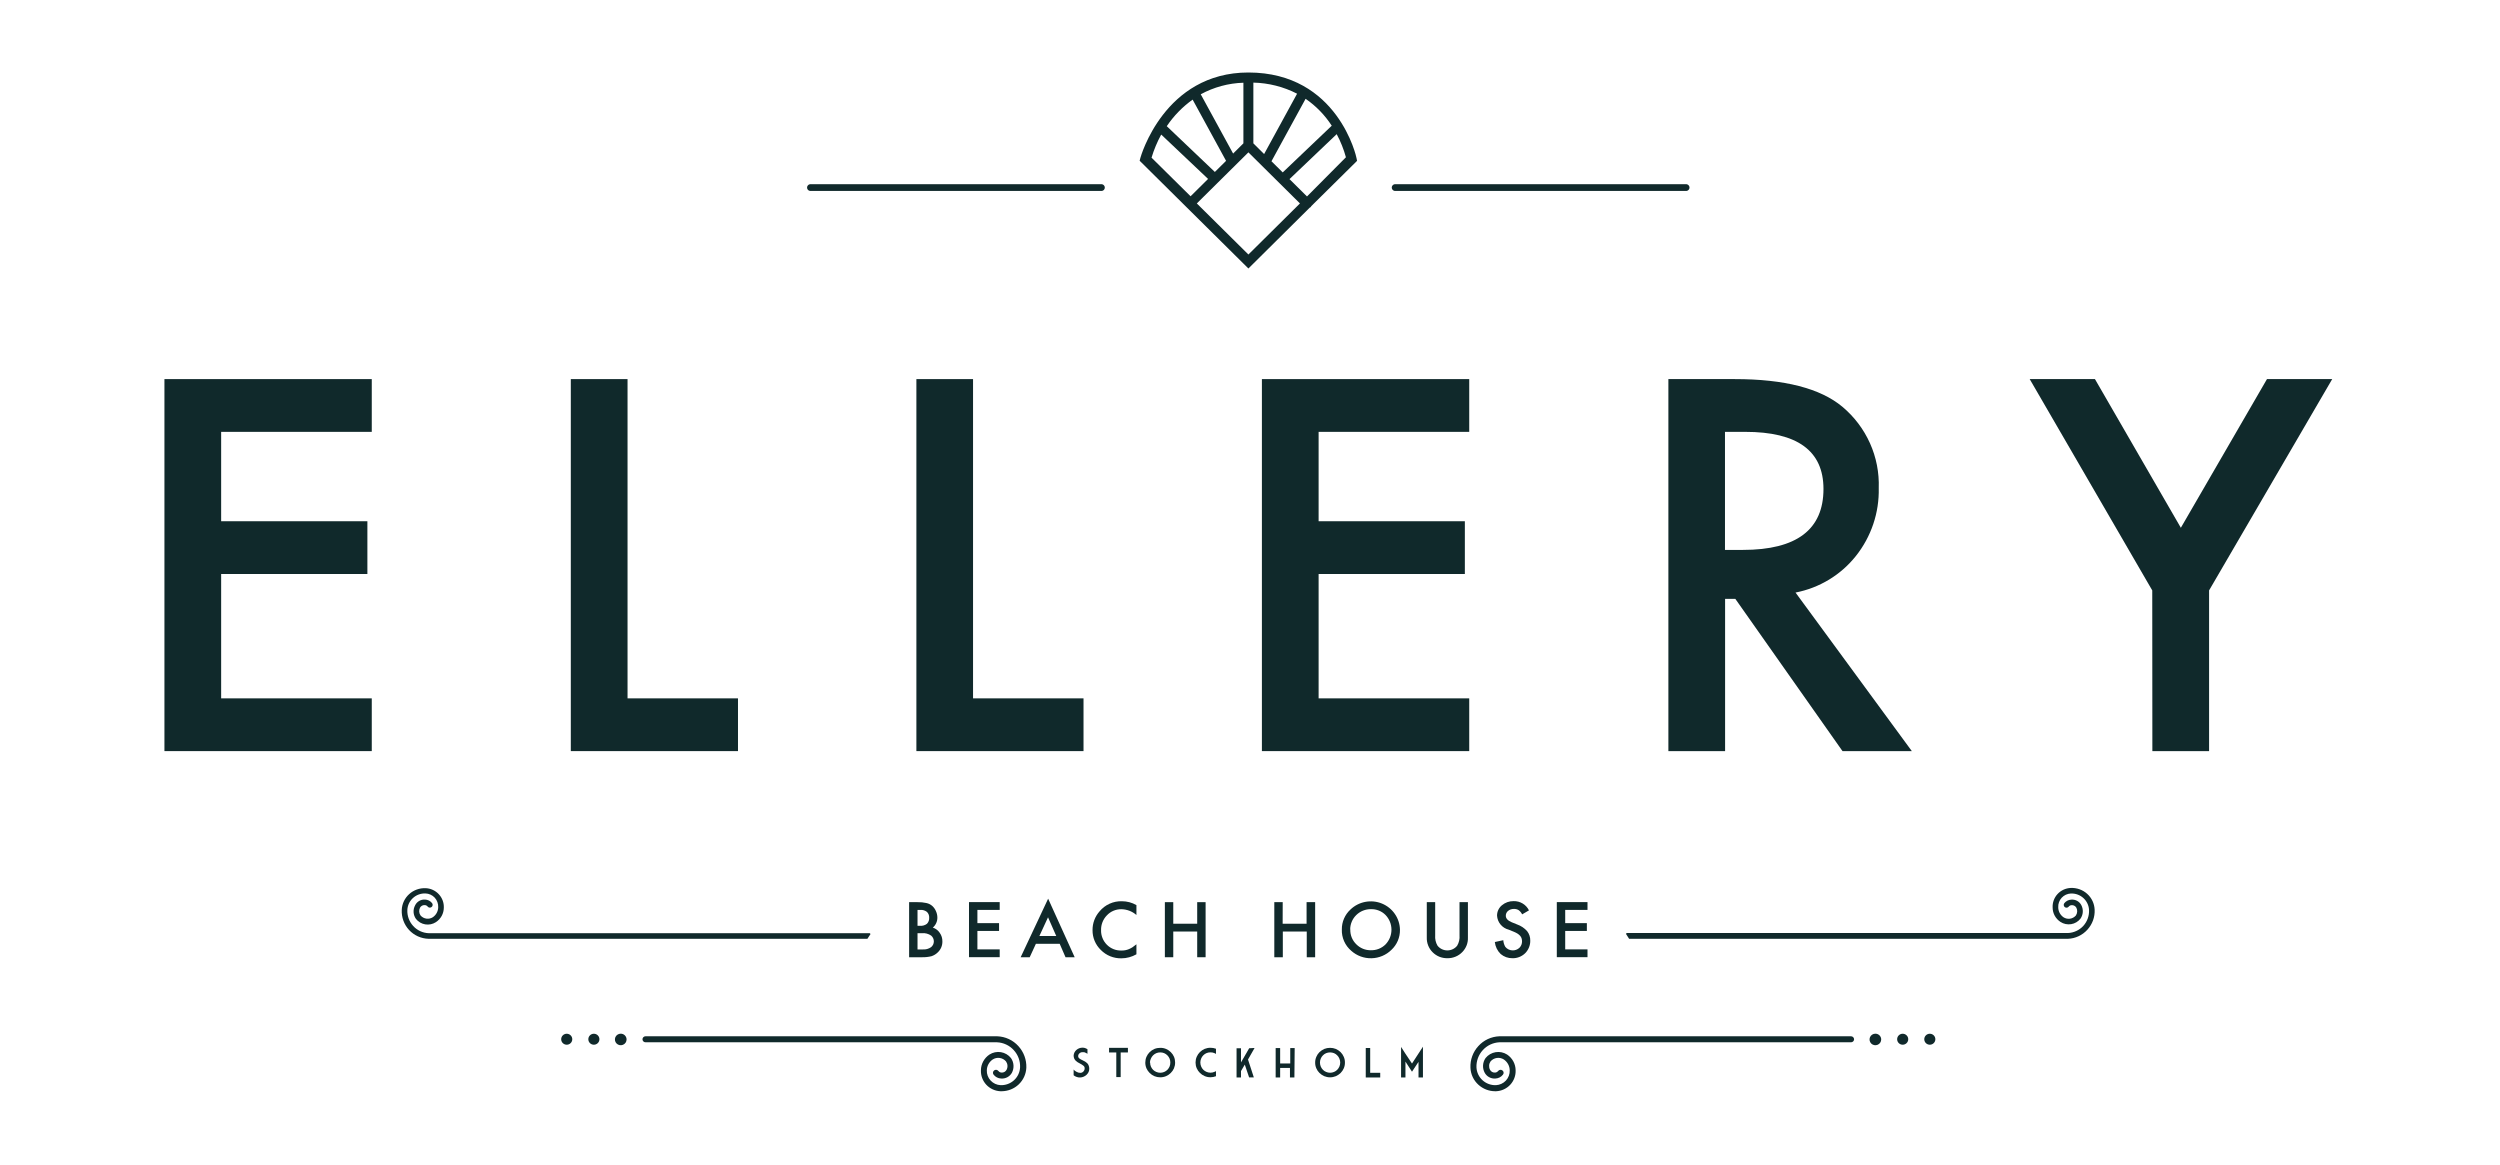 <?xml version="1.0" encoding="UTF-8"?>
<svg xmlns="http://www.w3.org/2000/svg" width="133" height="62" viewBox="0 0 133 62" fill="none">
  <path d="M43.095 10.159H58.617C58.661 10.153 58.702 10.132 58.731 10.099C58.76 10.066 58.776 10.023 58.776 9.979C58.776 9.935 58.76 9.893 58.731 9.86C58.702 9.826 58.661 9.805 58.617 9.799H43.095C43.051 9.805 43.01 9.826 42.981 9.86C42.952 9.893 42.935 9.935 42.935 9.979C42.935 10.023 42.952 10.066 42.981 10.099C43.01 10.132 43.051 10.153 43.095 10.159Z" fill="#10292B"></path>
  <path d="M74.2 10.159H89.722C89.767 10.153 89.807 10.131 89.836 10.098C89.866 10.065 89.882 10.023 89.882 9.979C89.882 9.935 89.866 9.892 89.836 9.859C89.807 9.826 89.767 9.805 89.722 9.799H74.2C74.156 9.805 74.116 9.826 74.087 9.859C74.057 9.892 74.041 9.935 74.041 9.979C74.041 10.023 74.057 10.065 74.087 10.098C74.116 10.131 74.156 10.153 74.2 10.159Z" fill="#10292B"></path>
  <path d="M69.672 11.053C69.693 11.045 69.712 11.032 69.728 11.017C69.744 11.001 69.757 10.982 69.765 10.961L72.196 8.557L72.168 8.419C72.168 8.376 71.187 3.857 66.415 3.857C61.927 3.857 60.679 8.361 60.666 8.407L60.629 8.551L66.415 14.284L69.672 11.053ZM63.671 10.823L66.415 8.105L69.157 10.823L66.415 13.54L63.671 10.823ZM66.679 7.626V4.395C67.49 4.413 68.285 4.615 69.005 4.985L67.251 8.195L66.679 7.626ZM66.149 7.626L65.602 8.17L63.879 5.016C64.576 4.636 65.354 4.425 66.149 4.401V7.626ZM69.532 10.451L68.601 9.529L71.112 7.137C71.322 7.528 71.486 7.94 71.603 8.367L69.532 10.451ZM70.849 6.688L68.241 9.172L67.642 8.579L69.458 5.256C70.012 5.638 70.485 6.125 70.849 6.688ZM63.448 5.299L65.227 8.557L64.63 9.148L62.072 6.713C62.442 6.164 62.908 5.685 63.448 5.299ZM61.787 7.168L64.27 9.519L63.339 10.442L61.262 8.388C61.389 7.965 61.56 7.556 61.771 7.168H61.787Z" fill="#10292B"></path>
  <path d="M19.778 22.975H11.765V27.73H19.545V30.537H11.765V37.153H19.778V39.959H8.748V20.168H19.778V22.975Z" fill="#10292B"></path>
  <path d="M33.385 20.168V37.153H39.261V39.959H30.367V20.168H33.385Z" fill="#10292B"></path>
  <path d="M51.766 20.168V37.153H57.643V39.959H48.752V20.168H51.766Z" fill="#10292B"></path>
  <path d="M78.163 22.975H70.15V27.73H77.93V30.537H70.15V37.153H78.163V39.959H67.133V20.168H78.163V22.975Z" fill="#10292B"></path>
  <path d="M95.522 31.524L101.709 39.959H98.021L92.319 31.859H91.775V39.959H88.758V20.168H92.291C94.931 20.168 96.84 20.659 98.015 21.64C98.647 22.17 99.149 22.834 99.484 23.583C99.819 24.332 99.978 25.147 99.949 25.966C99.98 27.274 99.55 28.553 98.732 29.581C97.932 30.588 96.793 31.277 95.522 31.524ZM91.769 29.255H92.725C95.581 29.255 97.009 28.174 97.009 26.012C97.009 23.985 95.621 22.973 92.843 22.975H91.769V29.255Z" fill="#10292B"></path>
  <path d="M114.5 31.41L107.98 20.168H111.451L116.021 28.078L120.603 20.168H124.074L117.523 31.41V39.959H114.506L114.5 31.41Z" fill="#10292B"></path>
  <path d="M57.459 57.322C57.398 57.324 57.339 57.314 57.282 57.294C57.222 57.275 57.166 57.245 57.117 57.205V56.898C57.141 56.929 57.169 56.956 57.201 56.978L57.272 57.021C57.302 57.037 57.334 57.05 57.365 57.061C57.399 57.07 57.433 57.076 57.468 57.076C57.499 57.077 57.531 57.071 57.559 57.059C57.588 57.047 57.614 57.028 57.636 57.005C57.68 56.959 57.705 56.897 57.704 56.833C57.705 56.808 57.7 56.783 57.69 56.76C57.68 56.737 57.664 56.717 57.645 56.701C57.589 56.655 57.527 56.616 57.462 56.584L57.331 56.511C57.294 56.488 57.26 56.462 57.229 56.431C57.195 56.397 57.168 56.357 57.148 56.314C57.127 56.264 57.117 56.211 57.117 56.157C57.12 56.099 57.135 56.043 57.161 55.991C57.187 55.94 57.222 55.894 57.266 55.856C57.31 55.818 57.361 55.788 57.415 55.767C57.472 55.745 57.532 55.735 57.592 55.736C57.635 55.735 57.678 55.742 57.719 55.754C57.767 55.77 57.811 55.792 57.853 55.819V56.062L57.791 56.025L57.744 56.003C57.723 55.99 57.7 55.981 57.676 55.976C57.648 55.971 57.62 55.971 57.592 55.976C57.531 55.974 57.472 55.996 57.428 56.037C57.406 56.055 57.389 56.077 57.377 56.102C57.366 56.127 57.359 56.154 57.359 56.182C57.358 56.205 57.363 56.228 57.373 56.25C57.382 56.271 57.397 56.29 57.415 56.305C57.47 56.346 57.529 56.38 57.592 56.406L57.729 56.477C57.767 56.5 57.802 56.526 57.834 56.557C57.87 56.591 57.897 56.633 57.915 56.68C57.939 56.735 57.95 56.795 57.949 56.855C57.95 56.916 57.937 56.977 57.912 57.033C57.885 57.089 57.848 57.138 57.803 57.181C57.757 57.224 57.703 57.258 57.645 57.282C57.586 57.308 57.523 57.321 57.459 57.322Z" fill="#10292B"></path>
  <path d="M59.002 55.745H60.005V55.991H59.62V57.301H59.387V55.991H59.002V55.745Z" fill="#10292B"></path>
  <path d="M62.516 56.529C62.517 56.635 62.495 56.739 62.454 56.837C62.414 56.929 62.356 57.013 62.283 57.083C62.211 57.155 62.126 57.212 62.032 57.252C61.934 57.293 61.828 57.314 61.721 57.313C61.617 57.313 61.514 57.293 61.419 57.254C61.323 57.214 61.236 57.156 61.163 57.083C61.091 57.012 61.033 56.928 60.992 56.837C60.95 56.739 60.929 56.635 60.93 56.529C60.93 56.424 60.951 56.319 60.992 56.222C61.074 56.034 61.225 55.885 61.414 55.804C61.512 55.764 61.618 55.744 61.724 55.745C61.831 55.743 61.937 55.763 62.035 55.804C62.128 55.844 62.214 55.902 62.286 55.973C62.359 56.044 62.417 56.129 62.457 56.222C62.497 56.319 62.517 56.424 62.516 56.529ZM61.187 56.529C61.187 56.602 61.2 56.674 61.228 56.741C61.256 56.805 61.295 56.863 61.343 56.913C61.393 56.962 61.452 57.001 61.516 57.027C61.582 57.056 61.653 57.07 61.724 57.07C61.868 57.07 62.005 57.014 62.106 56.913C62.154 56.863 62.193 56.805 62.221 56.741C62.248 56.674 62.262 56.602 62.261 56.529C62.263 56.456 62.249 56.384 62.221 56.317C62.194 56.253 62.155 56.195 62.106 56.145C62.057 56.096 61.999 56.056 61.935 56.028C61.869 56.001 61.797 55.987 61.724 55.988C61.653 55.987 61.582 56.001 61.516 56.028C61.452 56.056 61.392 56.095 61.343 56.145C61.294 56.195 61.255 56.253 61.228 56.317C61.196 56.383 61.178 56.456 61.175 56.529H61.187Z" fill="#10292B"></path>
  <path d="M64.69 56.984V57.254C64.597 57.291 64.498 57.31 64.398 57.31C64.292 57.311 64.186 57.29 64.088 57.248C63.994 57.209 63.908 57.151 63.836 57.079C63.764 57.009 63.706 56.925 63.666 56.833C63.624 56.736 63.603 56.631 63.603 56.526C63.603 56.42 63.624 56.316 63.666 56.218C63.706 56.125 63.764 56.041 63.836 55.969C63.909 55.898 63.994 55.841 64.088 55.8C64.186 55.76 64.292 55.74 64.398 55.742C64.498 55.74 64.597 55.758 64.69 55.794V56.068C64.663 56.051 64.635 56.037 64.606 56.025C64.54 55.997 64.47 55.984 64.398 55.985C64.326 55.984 64.254 55.997 64.187 56.025C64.123 56.052 64.065 56.092 64.016 56.142C63.967 56.191 63.928 56.249 63.902 56.314C63.873 56.381 63.858 56.453 63.858 56.526C63.858 56.599 63.873 56.671 63.902 56.738C63.928 56.802 63.967 56.861 64.016 56.91C64.118 57.01 64.255 57.066 64.398 57.067C64.47 57.067 64.541 57.052 64.606 57.024C64.635 57.012 64.663 56.999 64.69 56.984Z" fill="#10292B"></path>
  <path d="M66.744 55.752L66.394 56.366L66.704 57.319H66.453L66.223 56.637L66.021 56.981V57.322H65.785V55.767H66.021V56.52L66.456 55.767L66.744 55.752Z" fill="#10292B"></path>
  <path d="M68.862 57.322H68.626V56.815H68.104V57.322H67.865V55.757H68.104V56.575H68.641V55.757H68.877L68.862 57.322Z" fill="#10292B"></path>
  <path d="M71.55 56.529C71.552 56.635 71.531 56.74 71.488 56.837C71.449 56.929 71.392 57.012 71.32 57.083C71.247 57.153 71.162 57.21 71.069 57.252C70.971 57.292 70.865 57.314 70.759 57.314C70.652 57.314 70.546 57.292 70.448 57.252C70.355 57.21 70.27 57.153 70.197 57.083C70.125 57.012 70.068 56.929 70.029 56.837C69.986 56.74 69.965 56.635 69.967 56.529C69.965 56.423 69.987 56.319 70.029 56.222C70.068 56.129 70.125 56.044 70.197 55.973C70.271 55.903 70.356 55.846 70.448 55.804C70.647 55.725 70.87 55.725 71.069 55.804C71.162 55.846 71.247 55.903 71.32 55.973C71.392 56.044 71.449 56.129 71.488 56.222C71.531 56.319 71.552 56.423 71.55 56.529ZM70.222 56.529C70.222 56.602 70.237 56.674 70.265 56.741C70.292 56.805 70.331 56.864 70.38 56.913C70.428 56.963 70.486 57.001 70.551 57.027C70.617 57.056 70.688 57.07 70.76 57.07C70.832 57.07 70.903 57.056 70.97 57.027C71.034 57.001 71.092 56.963 71.14 56.913C71.189 56.864 71.228 56.805 71.255 56.741C71.284 56.674 71.298 56.602 71.299 56.529C71.299 56.456 71.284 56.384 71.255 56.317C71.229 56.252 71.19 56.194 71.14 56.145C71.092 56.095 71.034 56.055 70.97 56.028C70.835 55.975 70.685 55.975 70.551 56.028C70.486 56.055 70.428 56.095 70.38 56.145C70.33 56.194 70.291 56.252 70.265 56.317C70.236 56.384 70.221 56.456 70.222 56.529Z" fill="#10292B"></path>
  <path d="M72.658 55.754H72.894V57.073H73.428V57.322H72.658V55.754Z" fill="#10292B"></path>
  <path d="M75.118 56.581L75.465 56.046L75.701 55.684V57.322H75.465V56.489L75.118 57.015L74.77 56.477V57.322H74.537V55.696L74.77 56.059L75.118 56.581Z" fill="#10292B"></path>
  <path d="M53.048 55.13H34.341C34.32 55.13 34.299 55.135 34.279 55.142C34.26 55.151 34.242 55.162 34.227 55.177C34.212 55.192 34.2 55.21 34.192 55.229C34.184 55.248 34.18 55.269 34.18 55.29C34.18 55.333 34.197 55.373 34.227 55.403C34.257 55.433 34.298 55.45 34.341 55.45H53.042C53.211 55.457 53.376 55.498 53.528 55.569C53.681 55.64 53.817 55.741 53.93 55.865C54.045 55.989 54.134 56.135 54.192 56.293C54.25 56.451 54.276 56.619 54.268 56.787C54.255 57.048 54.139 57.293 53.945 57.47C53.751 57.646 53.495 57.74 53.231 57.731C53.029 57.721 52.838 57.633 52.701 57.485C52.564 57.337 52.491 57.142 52.499 56.941C52.501 56.828 52.53 56.716 52.584 56.616C52.638 56.517 52.715 56.431 52.809 56.366C52.92 56.294 53.053 56.264 53.184 56.283C53.315 56.302 53.435 56.367 53.52 56.468C53.565 56.532 53.592 56.607 53.597 56.685C53.603 56.763 53.587 56.841 53.551 56.91C53.526 56.959 53.487 57 53.438 57.027C53.389 57.054 53.334 57.066 53.278 57.061C53.246 57.059 53.215 57.051 53.186 57.036C53.158 57.021 53.133 57 53.114 56.975C53.087 56.941 53.048 56.92 53.006 56.914C52.964 56.909 52.921 56.921 52.887 56.947C52.853 56.973 52.831 57.012 52.826 57.054C52.821 57.096 52.833 57.138 52.859 57.172C52.907 57.233 52.968 57.284 53.037 57.319C53.107 57.355 53.184 57.375 53.263 57.378C53.377 57.386 53.492 57.361 53.594 57.307C53.695 57.252 53.778 57.17 53.834 57.07C53.898 56.948 53.927 56.81 53.918 56.673C53.91 56.535 53.863 56.403 53.784 56.289C53.651 56.122 53.46 56.01 53.248 55.975C53.036 55.941 52.819 55.986 52.639 56.102C52.501 56.194 52.388 56.318 52.309 56.463C52.23 56.608 52.187 56.77 52.185 56.935C52.174 57.22 52.276 57.498 52.471 57.708C52.666 57.917 52.938 58.042 53.225 58.054H53.284C53.624 58.053 53.951 57.923 54.196 57.69C54.441 57.457 54.586 57.139 54.601 56.803C54.617 56.38 54.465 55.967 54.178 55.653C54.036 55.495 53.862 55.366 53.668 55.277C53.473 55.187 53.263 55.137 53.048 55.13Z" fill="#10292B"></path>
  <path d="M33.023 54.992C32.962 54.992 32.902 55.01 32.851 55.044C32.8 55.077 32.76 55.125 32.736 55.181C32.713 55.238 32.707 55.3 32.719 55.359C32.731 55.419 32.76 55.474 32.804 55.517C32.847 55.559 32.903 55.589 32.963 55.601C33.023 55.612 33.085 55.606 33.142 55.583C33.199 55.56 33.247 55.52 33.282 55.47C33.316 55.419 33.334 55.36 33.334 55.299C33.334 55.218 33.301 55.139 33.243 55.082C33.185 55.024 33.106 54.992 33.023 54.992Z" fill="#10292B"></path>
  <path d="M31.594 55.579C31.757 55.579 31.889 55.449 31.889 55.287C31.889 55.126 31.757 54.995 31.594 54.995C31.431 54.995 31.299 55.126 31.299 55.287C31.299 55.449 31.431 55.579 31.594 55.579Z" fill="#10292B"></path>
  <path d="M30.15 55.579C30.313 55.579 30.445 55.449 30.445 55.287C30.445 55.126 30.313 54.995 30.15 54.995C29.988 54.995 29.855 55.126 29.855 55.287C29.855 55.449 29.988 55.579 30.15 55.579Z" fill="#10292B"></path>
  <path d="M98.475 55.13H79.762C79.55 55.139 79.342 55.19 79.151 55.279C78.959 55.369 78.788 55.496 78.647 55.653C78.36 55.967 78.209 56.38 78.228 56.803C78.234 56.974 78.275 57.143 78.348 57.299C78.421 57.455 78.525 57.594 78.653 57.71C78.895 57.93 79.212 58.053 79.541 58.054H79.591C79.879 58.042 80.15 57.917 80.345 57.708C80.54 57.498 80.643 57.22 80.631 56.935C80.629 56.77 80.587 56.608 80.508 56.463C80.429 56.318 80.316 56.194 80.178 56.102C79.997 55.986 79.78 55.942 79.568 55.976C79.356 56.011 79.165 56.123 79.032 56.289C78.953 56.403 78.907 56.536 78.898 56.673C78.89 56.811 78.92 56.948 78.986 57.07C79.04 57.17 79.123 57.253 79.224 57.307C79.324 57.362 79.439 57.386 79.554 57.378C79.632 57.375 79.709 57.355 79.779 57.319C79.849 57.284 79.91 57.233 79.957 57.172C79.971 57.155 79.981 57.136 79.987 57.116C79.993 57.096 79.994 57.075 79.992 57.053C79.989 57.032 79.982 57.012 79.972 56.994C79.961 56.976 79.946 56.96 79.929 56.947C79.913 56.934 79.894 56.925 79.873 56.919C79.853 56.913 79.831 56.912 79.81 56.914C79.789 56.917 79.769 56.924 79.751 56.934C79.732 56.944 79.716 56.958 79.703 56.975C79.683 57 79.659 57.021 79.63 57.036C79.602 57.051 79.57 57.059 79.538 57.061C79.483 57.066 79.428 57.054 79.379 57.027C79.331 57 79.292 56.959 79.268 56.91C79.232 56.841 79.216 56.763 79.221 56.685C79.225 56.607 79.252 56.532 79.296 56.468C79.381 56.367 79.501 56.302 79.632 56.283C79.763 56.264 79.897 56.294 80.007 56.366C80.101 56.431 80.178 56.517 80.232 56.616C80.286 56.716 80.316 56.828 80.317 56.941C80.325 57.142 80.252 57.337 80.115 57.485C79.978 57.633 79.787 57.721 79.585 57.731C79.321 57.74 79.065 57.646 78.871 57.47C78.677 57.293 78.561 57.048 78.548 56.787C78.534 56.448 78.656 56.117 78.886 55.865C78.998 55.742 79.134 55.641 79.285 55.57C79.436 55.499 79.6 55.458 79.768 55.45H98.475C98.518 55.45 98.559 55.433 98.589 55.403C98.62 55.373 98.637 55.333 98.637 55.29C98.637 55.269 98.632 55.248 98.624 55.229C98.616 55.21 98.604 55.192 98.589 55.177C98.574 55.162 98.557 55.151 98.537 55.142C98.517 55.135 98.496 55.13 98.475 55.13Z" fill="#10292B"></path>
  <path d="M99.769 54.992C99.708 54.992 99.648 55.01 99.597 55.044C99.546 55.077 99.506 55.125 99.483 55.181C99.459 55.238 99.453 55.3 99.465 55.359C99.477 55.419 99.507 55.474 99.55 55.517C99.593 55.559 99.649 55.589 99.709 55.601C99.769 55.612 99.832 55.606 99.888 55.583C99.945 55.56 99.993 55.52 100.028 55.47C100.062 55.419 100.08 55.36 100.08 55.299C100.08 55.218 100.047 55.139 99.989 55.082C99.931 55.024 99.852 54.992 99.769 54.992Z" fill="#10292B"></path>
  <path d="M101.223 55.579C101.386 55.579 101.518 55.449 101.518 55.287C101.518 55.126 101.386 54.995 101.223 54.995C101.06 54.995 100.928 55.126 100.928 55.287C100.928 55.449 101.06 55.579 101.223 55.579Z" fill="#10292B"></path>
  <path d="M102.666 55.579C102.829 55.579 102.961 55.449 102.961 55.287C102.961 55.126 102.829 54.995 102.666 54.995C102.503 54.995 102.371 55.126 102.371 55.287C102.371 55.449 102.503 55.579 102.666 55.579Z" fill="#10292B"></path>
  <path d="M48.365 50.925V47.995H48.809C48.969 47.991 49.128 48.007 49.284 48.041C49.399 48.065 49.506 48.118 49.595 48.195C49.681 48.273 49.749 48.368 49.793 48.475C49.842 48.582 49.868 48.698 49.868 48.816C49.869 48.917 49.848 49.017 49.806 49.108C49.764 49.2 49.703 49.282 49.626 49.348C49.777 49.397 49.908 49.495 49.995 49.628C50.09 49.762 50.139 49.922 50.135 50.086C50.137 50.194 50.116 50.302 50.074 50.402C50.031 50.502 49.969 50.592 49.889 50.667C49.796 50.759 49.682 50.828 49.557 50.87C49.393 50.91 49.224 50.929 49.054 50.925H48.365ZM48.812 49.253H48.952C49.082 49.263 49.212 49.225 49.315 49.145C49.356 49.102 49.388 49.051 49.408 48.996C49.429 48.94 49.437 48.881 49.433 48.822C49.436 48.766 49.427 48.709 49.407 48.656C49.387 48.603 49.355 48.555 49.315 48.515C49.217 48.437 49.093 48.399 48.968 48.407H48.812V49.253ZM48.812 50.51H49.089C49.246 50.523 49.403 50.48 49.532 50.39C49.578 50.353 49.616 50.306 49.642 50.253C49.667 50.2 49.681 50.142 49.681 50.083C49.681 50.024 49.668 49.967 49.644 49.914C49.619 49.861 49.583 49.813 49.539 49.775C49.393 49.674 49.216 49.628 49.039 49.646H48.812V50.51Z" fill="#10292B"></path>
  <path d="M53.184 48.407H51.998V49.111H53.15V49.526H51.998V50.507H53.184V50.922H51.551V47.992H53.184V48.407Z" fill="#10292B"></path>
  <path d="M56.376 50.211H55.109L54.78 50.925H54.299L55.761 47.81L57.173 50.925H56.686L56.376 50.211ZM56.193 49.796L55.755 48.8L55.295 49.796H56.193Z" fill="#10292B"></path>
  <path d="M60.458 48.152V48.678C60.236 48.484 59.952 48.375 59.657 48.37C59.513 48.368 59.37 48.396 59.237 48.452C59.104 48.508 58.985 48.591 58.887 48.696C58.785 48.8 58.705 48.924 58.652 49.059C58.599 49.194 58.573 49.338 58.577 49.483C58.573 49.627 58.598 49.77 58.652 49.903C58.705 50.037 58.785 50.158 58.887 50.261C58.987 50.362 59.107 50.441 59.239 50.494C59.372 50.547 59.514 50.572 59.657 50.568C59.794 50.572 59.931 50.547 60.057 50.494C60.124 50.466 60.189 50.432 60.25 50.393C60.315 50.347 60.383 50.298 60.458 50.236V50.768C60.214 50.908 59.936 50.983 59.654 50.983C59.452 50.986 59.253 50.949 59.066 50.874C58.88 50.798 58.711 50.686 58.57 50.544C58.426 50.406 58.312 50.241 58.235 50.058C58.158 49.875 58.12 49.678 58.123 49.48C58.12 49.112 58.254 48.757 58.499 48.481C58.643 48.308 58.825 48.17 59.031 48.077C59.237 47.984 59.462 47.939 59.688 47.946C59.958 47.946 60.224 48.017 60.458 48.152Z" fill="#10292B"></path>
  <path d="M62.418 49.142H63.691V47.995H64.138V50.925H63.691V49.557H62.418V50.925H61.971V47.995H62.418V49.142Z" fill="#10292B"></path>
  <path d="M68.237 49.142H69.51V47.995H69.966V50.925H69.519V49.557H68.246V50.925H67.793V47.995H68.24L68.237 49.142Z" fill="#10292B"></path>
  <path d="M71.386 49.446C71.383 49.248 71.423 49.05 71.502 48.868C71.581 48.685 71.698 48.521 71.845 48.386C72.063 48.177 72.337 48.036 72.634 47.98C72.932 47.923 73.24 47.954 73.519 48.069C73.799 48.184 74.039 48.377 74.209 48.625C74.38 48.873 74.473 49.165 74.478 49.465C74.481 49.665 74.442 49.863 74.364 50.047C74.285 50.232 74.169 50.398 74.021 50.535C73.74 50.811 73.362 50.97 72.965 50.979C72.568 50.989 72.183 50.847 71.889 50.584C71.724 50.444 71.593 50.269 71.506 50.072C71.419 49.875 71.378 49.661 71.386 49.446ZM71.836 49.446C71.831 49.595 71.858 49.743 71.914 49.881C71.971 50.018 72.056 50.143 72.165 50.246C72.264 50.344 72.382 50.422 72.512 50.475C72.642 50.528 72.782 50.554 72.922 50.553C73.067 50.557 73.212 50.533 73.347 50.48C73.482 50.427 73.605 50.347 73.708 50.246C73.912 50.034 74.026 49.753 74.026 49.46C74.026 49.168 73.912 48.886 73.708 48.675C73.607 48.573 73.486 48.493 73.352 48.441C73.219 48.388 73.076 48.363 72.932 48.367C72.787 48.366 72.644 48.393 72.51 48.447C72.376 48.501 72.254 48.581 72.152 48.682C72.049 48.783 71.968 48.903 71.913 49.035C71.858 49.167 71.829 49.309 71.83 49.452L71.836 49.446Z" fill="#10292B"></path>
  <path d="M76.352 47.995V49.76C76.336 49.951 76.379 50.143 76.476 50.31C76.538 50.389 76.618 50.452 76.708 50.496C76.799 50.539 76.898 50.562 76.999 50.562C77.1 50.562 77.199 50.539 77.29 50.496C77.381 50.452 77.46 50.389 77.522 50.31C77.62 50.144 77.663 49.951 77.646 49.76V47.995H78.093V49.88C78.099 50.02 78.076 50.159 78.026 50.29C77.975 50.421 77.899 50.541 77.802 50.642C77.699 50.751 77.574 50.837 77.436 50.894C77.297 50.952 77.148 50.98 76.998 50.977C76.852 50.979 76.708 50.952 76.573 50.898C76.439 50.843 76.317 50.762 76.215 50.659C76.112 50.557 76.032 50.435 75.979 50.301C75.926 50.167 75.9 50.023 75.905 49.88V47.995H76.352Z" fill="#10292B"></path>
  <path d="M81.341 48.432L80.978 48.644C80.935 48.553 80.868 48.475 80.786 48.416C80.712 48.373 80.626 48.352 80.54 48.355C80.428 48.352 80.317 48.389 80.23 48.459C80.191 48.49 80.16 48.53 80.139 48.575C80.118 48.619 80.108 48.668 80.109 48.718C80.109 48.862 80.215 48.976 80.419 49.062L80.714 49.182C80.918 49.254 81.099 49.375 81.242 49.535C81.356 49.68 81.415 49.859 81.41 50.042C81.412 50.167 81.389 50.29 81.342 50.405C81.295 50.52 81.225 50.625 81.137 50.713C81.047 50.8 80.941 50.868 80.824 50.914C80.707 50.959 80.582 50.981 80.457 50.977C80.229 50.98 80.008 50.9 79.836 50.753C79.66 50.583 79.551 50.358 79.525 50.116L79.975 50.018C79.983 50.144 80.02 50.266 80.084 50.375C80.129 50.429 80.184 50.473 80.246 50.505C80.309 50.537 80.377 50.556 80.448 50.56C80.518 50.565 80.588 50.555 80.654 50.532C80.721 50.508 80.781 50.471 80.832 50.424C80.879 50.378 80.915 50.323 80.939 50.263C80.963 50.203 80.974 50.138 80.972 50.073C80.972 50.02 80.963 49.967 80.947 49.916C80.931 49.869 80.906 49.825 80.873 49.787C80.834 49.744 80.79 49.706 80.742 49.674C80.681 49.636 80.617 49.603 80.55 49.575L80.264 49.459C80.094 49.416 79.943 49.321 79.831 49.187C79.719 49.053 79.654 48.888 79.643 48.715C79.642 48.609 79.664 48.505 79.709 48.409C79.754 48.313 79.819 48.229 79.901 48.161C80.074 48.015 80.295 47.936 80.522 47.94C80.692 47.935 80.86 47.979 81.005 48.066C81.15 48.153 81.267 48.28 81.341 48.432Z" fill="#10292B"></path>
  <path d="M84.455 48.407H83.269V49.111H84.421V49.526H83.269V50.507H84.455V50.922H82.822V47.992H84.455V48.407Z" fill="#10292B"></path>
  <path d="M46.313 49.689L46.27 49.646H22.804C22.648 49.64 22.494 49.602 22.353 49.536C22.212 49.47 22.085 49.377 21.981 49.262C21.767 49.028 21.656 48.719 21.671 48.404C21.683 48.163 21.791 47.936 21.971 47.773C22.151 47.609 22.389 47.523 22.633 47.531C22.726 47.534 22.818 47.555 22.903 47.594C22.987 47.632 23.064 47.687 23.127 47.755C23.253 47.894 23.32 48.076 23.313 48.263C23.311 48.367 23.285 48.47 23.236 48.562C23.187 48.655 23.116 48.734 23.03 48.794C22.928 48.861 22.805 48.888 22.684 48.871C22.562 48.854 22.452 48.794 22.372 48.702C22.331 48.642 22.306 48.572 22.301 48.5C22.297 48.428 22.311 48.355 22.344 48.29C22.368 48.245 22.405 48.207 22.45 48.183C22.496 48.158 22.547 48.147 22.599 48.152C22.628 48.153 22.657 48.16 22.684 48.173C22.71 48.187 22.733 48.206 22.751 48.229C22.775 48.26 22.81 48.28 22.849 48.285C22.888 48.29 22.928 48.28 22.959 48.256C22.99 48.232 23.011 48.197 23.016 48.157C23.021 48.118 23.011 48.079 22.987 48.047C22.942 47.99 22.886 47.943 22.821 47.91C22.756 47.877 22.684 47.859 22.611 47.857C22.502 47.85 22.394 47.876 22.3 47.93C22.206 47.985 22.13 48.067 22.084 48.164C22.023 48.277 21.995 48.404 22.003 48.532C22.011 48.66 22.055 48.782 22.13 48.887C22.253 49.042 22.429 49.145 22.625 49.177C22.822 49.209 23.023 49.167 23.189 49.059C23.318 48.975 23.424 48.861 23.498 48.727C23.571 48.593 23.61 48.443 23.611 48.29C23.622 48.026 23.526 47.768 23.345 47.573C23.164 47.378 22.913 47.262 22.645 47.251C22.485 47.244 22.325 47.269 22.174 47.323C22.024 47.377 21.885 47.46 21.767 47.568C21.649 47.675 21.553 47.804 21.485 47.949C21.418 48.093 21.379 48.248 21.373 48.407C21.355 48.799 21.494 49.183 21.761 49.474C21.893 49.617 22.053 49.732 22.231 49.813C22.409 49.894 22.602 49.938 22.797 49.944H46.146" fill="#10292B"></path>
  <path d="M86.668 49.944H110.013C110.209 49.937 110.402 49.89 110.579 49.807C110.757 49.724 110.916 49.607 111.047 49.462C111.179 49.318 111.281 49.15 111.348 48.967C111.415 48.784 111.444 48.589 111.435 48.395C111.428 48.236 111.39 48.08 111.323 47.936C111.255 47.792 111.16 47.662 111.041 47.555C110.923 47.447 110.784 47.364 110.633 47.31C110.482 47.256 110.322 47.232 110.162 47.239C110.03 47.245 109.9 47.276 109.78 47.331C109.66 47.386 109.552 47.465 109.463 47.561C109.374 47.657 109.304 47.77 109.259 47.894C109.214 48.017 109.194 48.147 109.2 48.278C109.2 48.431 109.238 48.581 109.311 48.715C109.385 48.849 109.49 48.963 109.619 49.047C109.785 49.155 109.987 49.197 110.183 49.166C110.38 49.134 110.557 49.03 110.68 48.874C110.754 48.769 110.797 48.646 110.804 48.518C110.812 48.39 110.784 48.262 110.724 48.149C110.674 48.055 110.598 47.977 110.504 47.926C110.41 47.875 110.303 47.852 110.196 47.86C110.123 47.863 110.052 47.881 109.987 47.914C109.922 47.947 109.865 47.994 109.82 48.051C109.797 48.082 109.786 48.122 109.791 48.161C109.797 48.2 109.817 48.235 109.848 48.26C109.88 48.283 109.919 48.294 109.958 48.288C109.997 48.283 110.032 48.263 110.056 48.232C110.074 48.209 110.097 48.19 110.124 48.177C110.15 48.163 110.179 48.156 110.208 48.155C110.26 48.151 110.311 48.161 110.356 48.185C110.401 48.209 110.438 48.246 110.463 48.291C110.496 48.356 110.511 48.429 110.506 48.502C110.501 48.575 110.476 48.645 110.435 48.706C110.355 48.797 110.245 48.858 110.124 48.875C110.002 48.892 109.879 48.864 109.777 48.798C109.691 48.738 109.62 48.658 109.572 48.566C109.523 48.473 109.498 48.37 109.498 48.266C109.493 48.174 109.507 48.082 109.539 47.995C109.57 47.908 109.619 47.828 109.682 47.76C109.745 47.692 109.821 47.637 109.905 47.598C109.99 47.56 110.081 47.538 110.174 47.534C110.418 47.526 110.656 47.613 110.836 47.776C111.016 47.939 111.124 48.166 111.137 48.407C111.152 48.723 111.04 49.031 110.826 49.265C110.615 49.49 110.323 49.624 110.013 49.637H86.543L86.5 49.68" fill="#10292B"></path>
</svg>
